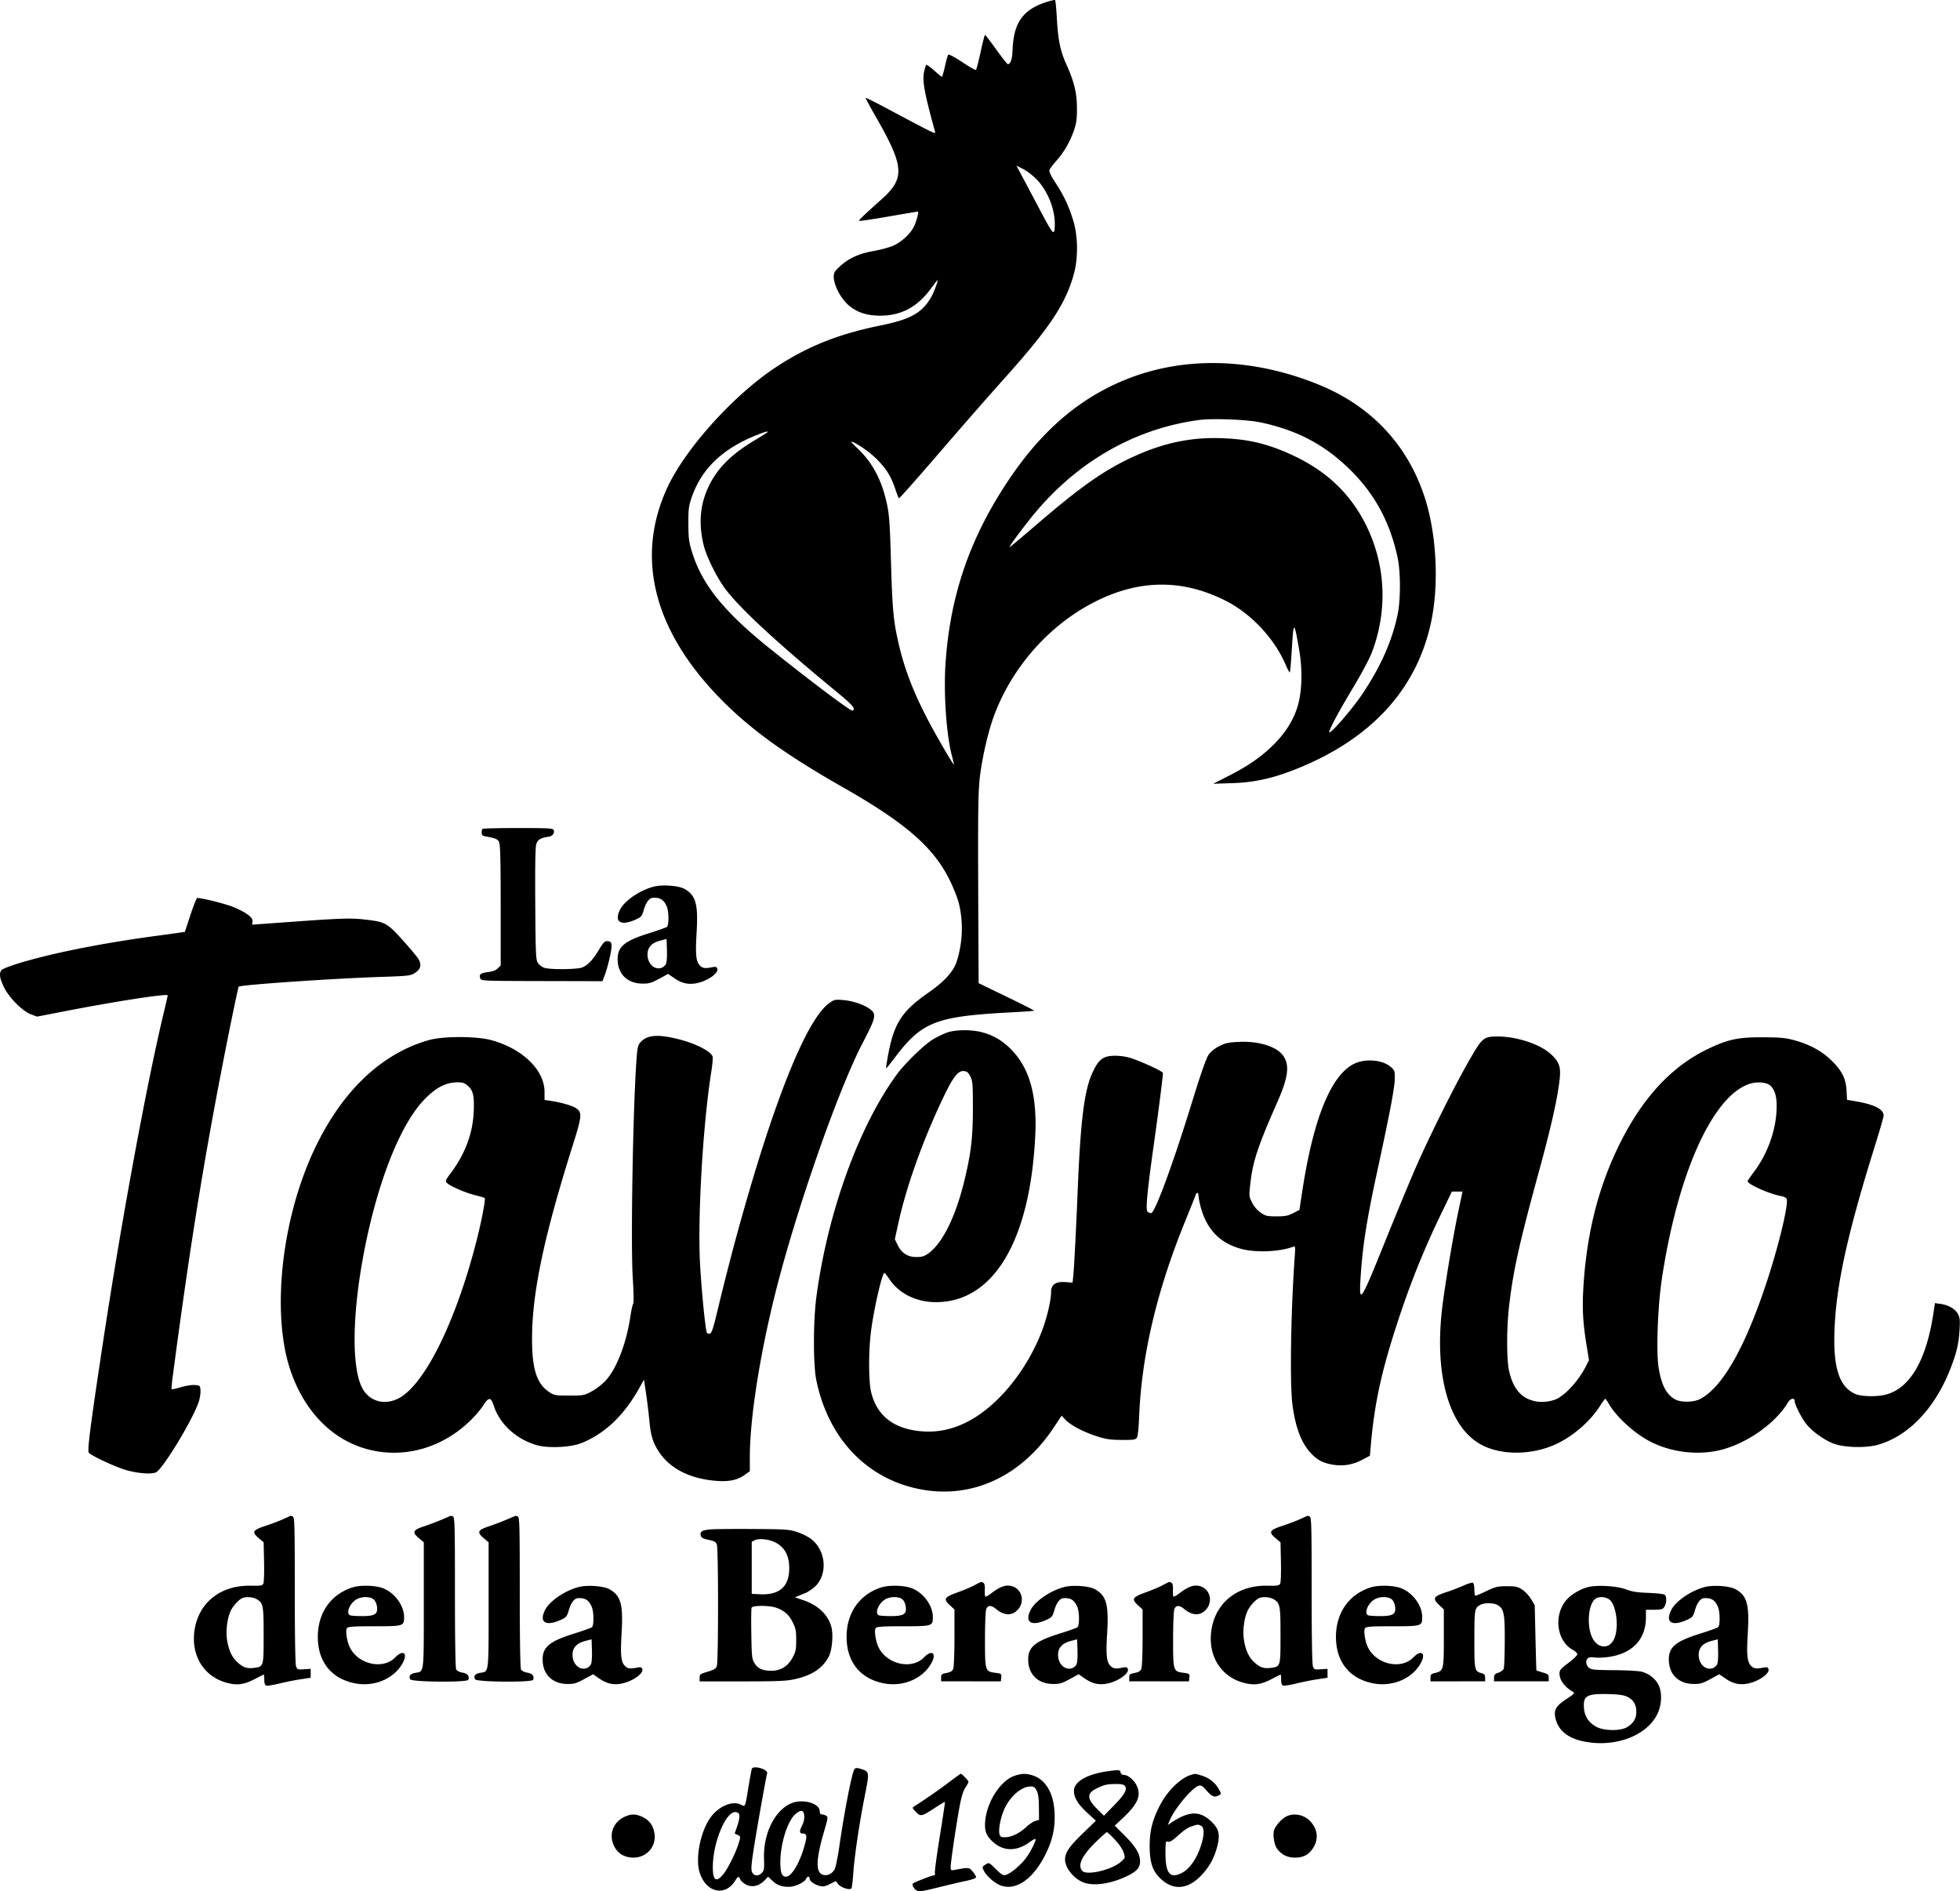 <svg fill="none" xmlns="http://www.w3.org/2000/svg" viewBox="0 0 1542 1488"><path fill-rule="evenodd" clip-rule="evenodd" d="M823.918 1.389c-19.158 6.015-26.508 16.3-27.302 38.207-.257 7.09-1.565 10.856-3.772 10.856-.457 0-4.531-5.175-9.055-11.5-4.523-6.325-8.496-11.5-8.828-11.5-.333 0-1.907 6.097-3.498 13.549-1.592 7.452-3.247 13.767-3.678 14.033-.431.267-5.315-2.533-10.854-6.22-5.821-3.876-10.412-6.316-10.88-5.783-.445.506-1.631 4.634-2.635 9.17-1.004 4.538-2.089 8.232-2.412 8.208-.322-.024-3.042-2.243-6.043-4.932-3.001-2.688-5.777-4.69-6.169-4.447-.392.242-1.201 2.722-1.8 5.51-1.498 6.988.336 17.004 8.568 46.785.706 2.555 1.675 3.019-40.142-19.242-7.7-4.1-14.163-7.293-14.362-7.097-.199.197 3.575 7.227 8.387 15.623 21.954 38.308 22.602 47.635 4.437 63.905-14.63 13.104-18.452 16.781-17.951 17.273.269.264 10.614-1.276 22.989-3.423 12.375-2.147 22.79-3.905 23.144-3.908 1.049-.007-1.034 7.859-3.21 12.126-2.754 5.397-9.056 11.293-15.377 14.386-2.928 1.432-9.969 3.407-15.874 4.452-12.051 2.132-19.985 5.778-27.208 12.505-3.841 3.576-4.474 4.724-4.465 8.097.005 2.161 1.153 6.387 2.551 9.389 6.164 13.244 16.093 20.004 30.612 20.845 17.988 1.041 32.011-5.79 43.11-21.002 2.729-3.741 5.111-6.802 5.292-6.802.868 0-2.681 9.505-5.073 13.587-7.164 12.225-16.127 17.221-39.381 21.956-33 6.718-56.789 16.115-81.621 32.239-33.429 21.706-72.08 64.384-86.421 95.425-24.951 54.006-11.2 110.78 39.695 163.893 23.733 24.767 51.873 45.314 97.98 71.543 49.979 28.431 72.052 47.666 84.753 73.857 2.934 6.05 6.077 14.082 6.985 17.848 3.544 14.703 3.02 30.309-1.511 44.979-2.588 8.378-9.383 16.005-22.34 25.074-22.677 15.873-28.212 25.362-33.159 56.849-.238 1.512-.283 2.75-.1 2.75.182 0 3.582-4.268 7.554-9.484 20.651-27.117 31.891-31.404 90.443-34.496 9.833-.519 18.048-1.114 18.255-1.321.208-.208-9.525-5.165-21.628-11.016l-22.006-10.639-.25-55.772c-.377-83.999-.19-96.293 1.668-109.772 2.042-14.812 6.42-33.247 10.569-44.5 14.348-38.918 44.142-72.414 80.513-90.515 34.533-17.187 68.144-17.307 101.748-.363 20.097 10.132 38.534 29.781 47.304 50.403 1.51 3.574 3 6.26 3.29 5.969.29-.291 1.03-8.959 1.64-19.262 1.27-21.369 1.74-21.263 5.66 1.268 2.95 16.985 2.31 34.5-1.69 46.401-3.67 10.933-10.23 20.791-20.04 30.112-9.55 9.069-19.093 15.535-34.412 23.313l-11.5 5.839 15-.483c17.587-.566 32.112-3.798 50.822-11.304 58.72-23.561 94.48-62.676 105.7-115.608 6.32-29.811 4.25-69.39-5.11-98.052-13.56-41.476-42.21-71.866-83.59-88.666-51.431-20.882-104.622-22.433-150.322-4.384-37.077 14.644-67.187 40.339-93.631 79.902-30.307 45.343-45.816 90.527-49.403 143.93-1.574 23.444.642 55.915 4.931 72.25 1.047 3.987 1.767 7.25 1.6 7.25-.721 0-14.427-23.603-20.614-35.5-11.77-22.632-18.614-40.736-23.25-61.5-3.719-16.657-4.561-26.229-5.618-63.837-.781-27.805-1.311-35.403-3.049-43.663-3.947-18.755-11.228-32.722-22.825-43.784-3.296-3.144-5.751-5.716-5.457-5.716 2.69 0 14.147 7.764 19.876 13.47 7.788 7.756 11.437 13.592 14.896 23.823 1.263 3.736 2.532 7.029 2.82 7.317.288.288 14.39-15.594 31.336-35.293 16.947-19.699 39.705-45.717 50.575-57.817 36.846-41.016 49.473-59.999 55.935-84.092 3.221-12.009 3.014-28.993-.497-40.692-3.504-11.678-7.347-19.949-14.035-30.209-3.721-5.709-5.32-9.066-4.882-10.248.358-.968 2.708-4.088 5.221-6.935 6.162-6.976 10.684-14.667 13.815-23.489 2.172-6.12 2.604-9.074 2.606-17.835.003-12.29-2.084-20.966-8.44-35.081-4.726-10.496-6.425-18.987-7.44-37.185-.392-7.021-.995-12.936-1.341-13.145-.346-.208-3.104.398-6.129 1.348zm-8.246 139.872c8.645 8.997 14.387 23.426 14.176 35.625-.158 9.12-1.13 8.21-10.866-10.176a20555.82 20555.82 0 00-14.368-27.093l-4.965-9.335 5.334 2.703c2.934 1.487 7.744 5.211 10.689 8.276zM992.034 332.38c28.866 6.179 50.406 17.644 70.526 37.551 19.17 18.966 31.06 41.077 36.99 68.753 2.42 11.307 2.43 33.235.01 44.768-4.33 20.709-13.23 40.823-27.54 62.239-9.03 13.517-28.09 35.086-26.16 29.61 1.84-5.216 8.06-16.639 18.99-34.849 6.1-10.175 12.48-22.086 14.18-26.469 12.96-33.515 11.3-69.842-4.65-101.531-12.11-24.06-30.61-41.685-56.6-53.905-19.46-9.155-34.942-12.973-55.862-13.779-23.655-.912-44.477 3.176-67.268 13.206-24.03 10.575-42.763 23.493-78.094 53.848-11.926 10.247-21.923 18.63-22.216 18.63-.776 0 6.451-10.006 15.577-21.568 34.638-43.884 80.892-71.189 132.77-78.378 11.037-1.529 38.277-.495 49.347 1.874zm-388.116 7.521c0 .247-4.693 3.239-10.428 6.649-17.776 10.568-28.947 21.693-35.671 35.524-6.978 14.353-8.384 29.323-4.354 46.344 1.998 8.44 8.954 23.021 15.632 32.768 10.136 14.793 40.135 42.797 88.467 82.581 13.696 11.274 16.081 14.085 12.963 15.282-1.369.525-34.332-24.291-65.109-49.016-36.093-28.997-53.331-50.476-61.108-76.143-2.334-7.704-2.713-10.733-2.742-21.938-.03-11.658.252-13.825 2.732-20.99 7.792-22.514 24.87-38.604 52.111-49.098 6.205-2.391 7.507-2.731 7.507-1.963zM379.585 652.119c-.367.366-.667 1.708-.667 2.981 0 1.608.687 2.443 2.25 2.737 8.836 1.661 10.261 2.234 11.46 4.615.96 1.904 1.264 13.771 1.275 49.795l.015 47.296-2.29 2.29c-1.565 1.565-3.997 2.493-7.675 2.928-5.805.688-7.269 1.883-6.118 4.995.716 1.936 1.839 1.984 48.43 2.089l47.696.107 2.084-5.5c1.146-3.025 2.919-9.525 3.94-14.444 2.006-9.665 1.587-11.556-2.558-11.556-1.706 0-3.153 1.552-6.023 6.459-4.509 7.71-8.826 12.349-13.204 14.189-3.934 1.653-25.548 1.853-30.067.277-1.696-.591-3.9-2.278-4.899-3.75-1.673-2.465-1.84-6.096-2.127-46.175-.208-29.105.046-44.717.769-47.179 1.094-3.727 3.522-5.197 9.94-6.015 2.834-.362 4.675-2.87 3.793-5.17-.56-1.459-3.581-1.636-27.993-1.636-15.051 0-27.665.3-28.031.667zm134.951 45.388c-10.809 2.697-23.064 10.979-26.652 18.013-5.084 9.964.565 13.357 12.789 7.682 3.803-1.765 4.424-2.557 5.85-7.462 1.693-5.823 4.269-9.214 7.145-9.403 5.613-.37 8.645 1.533 10.888 6.833 1.726 4.078 1.8 14.687.112 16.037-.687.55-7.126 2.841-14.307 5.092-18.985 5.95-24.443 10.469-24.443 20.236 0 11.693 7.568 19.191 19.5 19.32 5.14.056 7.017-.488 13.092-3.794l7.092-3.859 5.062 3.482c5.927 4.077 11.357 5.2 17.984 3.72 8.581-1.916 16.953-8.009 15.654-11.392-.538-1.403-1.347-1.592-4.274-1.001-5.248 1.059-7.223.773-9.354-1.359-3.108-3.107-3.663-8.472-2.644-25.55 1.362-22.842-.526-29.704-9.571-34.788-4.539-2.551-17.129-3.502-23.923-1.807zm-364.67 22.195a4038.255 4038.255 0 00-4.407 13.412c-.023.09-9.041 1.361-20.041 2.825-43.481 5.787-82.66 13.5-109.5 21.558-7.425 2.229-14.062 4.791-14.75 5.695-1.975 2.595-1.482 6.266 1.763 13.126 3.93 8.306 14.535 19.06 21.347 21.645l4.859 1.844 24.14-4.681c38.51-7.468 78.642-13.612 78.64-12.039-.001.476-1.093 5.37-2.427 10.877-13.85 57.165-34 166.393-48.976 265.486-9.6 63.52-11.936 81.89-10.618 83.47 1.805 2.18 18.588 10.15 27.522 13.07 9.471 3.1 21.832 4.2 25.422 2.27 5.664-3.05 29.183-41.99 33.533-55.51.919-2.86 1.531-6.91 1.358-9-.304-3.69-.431-3.81-4.534-4.1-2.321-.17-7.25.6-10.953 1.71-3.702 1.11-6.931 1.82-7.174 1.58-.243-.25.108-4.62.781-9.72 14.032-106.414 25.784-178.521 43.723-268.268 4.177-20.9 7.878-38.317 8.223-38.704 1.282-1.435 73.698-6.42 111.209-7.656 22.03-.725 23.83-.926 27.252-3.041 4.535-2.803 5.575-6.244 3.213-10.631-.957-1.777-6.654-8.65-12.661-15.273-12.498-13.784-13.651-14.402-30.392-16.282-10.8-1.213-18.434-.945-60.835 2.137-14.759 1.072-26.959 1.95-27.111 1.95-.152 0-.068-1.089.186-2.42.59-3.088-4.763-7.154-15.065-11.443-5.872-2.444-24.561-7.137-28.425-7.137-.514 0-2.9 5.962-5.302 13.25zm374.024 38.802c-.606 1.134-2.073 2.42-3.259 2.859-5.629 2.082-11.213-3.128-11.213-10.462 0-5.608 3.341-9.209 10.153-10.942l4.847-1.233.287 8.859c.167 5.123-.177 9.727-.815 10.919zm128.322 30.823c-18.355 13.412-44.912 80.515-73.431 185.54-3.895 14.347-9.66 36.883-12.81 50.083-5.073 21.26-5.964 24.04-7.793 24.31-1.697.25-2.174-.37-2.676-3.5-1.488-9.27-3.637-32.38-4.69-50.439-2.126-36.456 2.118-110.042 8.764-151.959.923-5.825 1.399-11.319 1.057-12.21-1.574-4.103-12.836-9.927-25.7-13.29-16.456-4.302-25.322-3.83-30.549 1.625-2.537 2.649-2.839 3.802-3.58 13.679-2.842 37.875-4.692 145.528-2.967 172.614.711 11.15.835 19.3.304 20-.493.64-1.458 4.98-2.144 9.64-3.123 21.18-10.739 41.09-19.356 50.61-2.529 2.79-7.438 6.62-10.91 8.5-6.153 3.33-6.606 3.42-17.886 3.42-11.001 0-11.782-.14-15.803-2.8-9.838-6.51-13.575-18.37-13.457-42.7.175-36 9.405-79.665 31.955-151.162 7.362-23.343 7.611-26.109 2.647-29.442-3.072-2.062-12.063-4.615-20.769-5.896l-4-.589v-6.226c0-17.304-17.349-34.178-42-40.85-11.588-3.136-37.523-3.181-48.675-.084-38.561 10.706-70.667 42.061-92.257 90.1-24.572 54.672-31.719 126.749-16.872 170.149 10.585 30.94 31.229 52.74 57.67 60.89 28.573 8.81 59.474 1.12 82.531-20.53 4.182-3.93 9.178-9.64 11.103-12.7 4.482-7.12 6.269-7.21 8.467-.41 4.748 14.69 17.596 26.52 33.986 31.28 8.936 2.6 26.876 1.71 35.326-1.75 18.536-7.59 33.413-21.85 45.463-43.59l3.469-6.26 1.628 10.78c.896 5.94 2.065 15.52 2.598 21.29 1.087 11.77 2.702 17.21 7.198 24.21 8.708 13.57 24.405 21.68 45.262 23.37 10.13.82 16.938-.59 22.585-4.68l4.018-2.91v-10.83c0-29.87 7.422-78.18 19.533-127.16 15.988-64.651 49.339-160.562 69.007-198.446 10.772-20.75 11.289-23.055 6.065-27.04-4.722-3.602-13.899-6.675-21.605-7.237-6.042-.44-6.796-.256-10.706 2.6zm93.074 22.964c-2.822.976-7.762 3.323-10.976 5.217-6.973 4.109-22.257 18.898-28.8 27.868-30.044 41.186-54.448 108.747-63.241 175.074-2.501 18.87-2.542 53.11-.076 65.21 9.508 46.66 40.629 78.8 83.606 86.32 40.071 7.02 78.115-11.02 103.299-48.99l6.124-9.23 2.598 2.82c4.075 4.42 13.719 9.65 24.09 13.05 8.126 2.67 11.081 3.13 20.333 3.22 9.176.09 11.019-.16 12.094-1.63.82-1.11 1.486-7.13 1.882-17 1.911-47.67 13.902-98.66 35.914-152.726 4.375-10.748 8.195-20.33 8.487-21.292.764-2.517 2.298-2.156 2.298.54 0 1.259.696 4.972 1.547 8.25 4.843 18.655 15.849 29.747 33.693 33.954 11.305 2.666 29.372 1.703 39.162-2.087 1.81-.701 1.86-.296 1.23 8.679-3.01 42.682-3.87 99.352-1.75 115.412 2.4 18.17 6.86 30.01 14.39 38.18 5.12 5.55 9.69 7.95 17.62 9.23 8.08 1.3 15.62 0 23.06-3.96l5.91-3.15.56-6.65c2.91-34.35 8.43-59.73 21.76-100.15 9.86-29.89 20.14-55.376 33.58-83.248l8.56-17.75H1150.61l-3.32 15.75c-4.31 20.509-10.9 60.148-12.84 77.248-5.94 52.38 5.9 92.86 31.07 106.25 15.61 8.3 39.23 8.2 58.03-.26 13.4-6.03 27.14-17.77 34.92-29.85 2.17-3.37 4.17-6.12 4.45-6.12.27 0 1.47 1.68 2.65 3.74 6.22 10.77 20.66 23.86 33.41 30.27 16.65 8.37 37.77 10.69 55.44 6.08 20.66-5.39 42.69-21.09 52.2-37.19 1.9-3.22 5.29-3.96 5.31-1.17.01 2.67 4.61 11.96 8.61 17.42 4.21 5.73 13.68 12.77 21.4 15.9 8.48 3.45 26.32 3.93 36.15.97 23.6-7.08 43.69-28.09 55.88-58.44 5.08-12.65 7.01-20.57 7.67-31.5.48-7.96.28-9.93-1.28-12.84-2.12-3.94-7.51-7.03-13.75-7.89l-4.31-.59-1.27 8.3c-5.56 36.32-18.01 57.95-36.5 63.44-7.11 2.11-20.09 1.9-25.17-.4-12.39-5.63-17.24-20.73-16.1-50.12 1.38-35.64 10.2-75.857 31.72-144.675 3.82-12.197 6.94-23.048 6.94-24.113 0-4.994-7.43-8.77-22.15-11.256l-6.64-1.123-.38-7.165c-.5-9.502-3.45-15.45-11.76-23.675-7.56-7.487-17.28-12.779-29.63-16.13-6.55-1.776-10.84-2.169-24.44-2.234-19.6-.093-27.42 1.58-43.5 9.309-28.96 13.916-52.26 39.463-70.48 77.261-15.54 32.259-24.32 67.085-27.05 107.301-1.23 18.22-.71 29.59 2.19 47.59l2.03 12.6-2.49 4.9c-5.29 10.43-15.07 21.49-22.33 25.25-4.47 2.31-11.49 3.24-16.94 2.23-11.1-2.05-17.73-9.48-21.02-23.56-2.11-9.07-2.12-34.18-.02-52.01 3.24-27.444 8.01-48.964 23.04-103.889 9.72-35.498 14.65-57.199 16.55-72.79 1.32-10.847-.03-14.875-7.1-21.237-8.46-7.608-26.66-13.582-41.37-13.582-11.07 0-12.08.805-21.61 17.141-11.39 19.516-32.58 61.941-43.39 86.859-4.89 11.275-15.98 38.05-24.63 59.5-18.21 45.118-19.6 47.228-18.48 27.848 1.45-25.07 4.68-45.952 13.21-85.348 9.86-45.564 13.63-65.371 13.76-72.327.12-6.486-.03-6.971-3.07-9.688-6.35-5.688-20.17-6.848-29.02-2.437-18.1 9.018-31.88 42.914-40.62 99.926l-2.29 14.974-4.91 2.526c-4.07 2.096-6.3 2.526-13.1 2.526-7.476 0-8.568-.262-12.526-3.007-2.739-1.899-5.232-4.813-6.77-7.912-2.371-4.777-2.405-5.17-1.288-14.993 1.983-17.431 5.918-29.309 21.064-63.588 8.71-19.696 9.98-29.251 4.9-36.676-5.04-7.36-19.098-11.81-35.005-11.077-8.285.382-10.626.891-15.462 3.364-3.639 1.861-6.689 4.355-8.441 6.902-1.843 2.677-6.223 15.273-13.331 38.337-14.841 48.158-28.898 86.174-31.848 86.135-.635-.009-1.81-.43-2.61-.936-1.862-1.178-.623-14.727 4.987-54.549 3.406-24.177 6.968-52.192 6.968-54.805 0-1.364-20.058-10.444-27-12.223-3.974-1.018-8.922-1.512-12.733-1.272-7.622.48-10.897 3.148-15.373 12.524-6.678 13.987-9.662 37.107-11.91 92.276-1.289 31.626-2.867 62.142-3.545 68.558l-.536 5.06-5.701-.41c-7.612-.54-11.202 1.99-11.202 7.91 0 5.79-2.674 17.8-6.174 27.72-6.595 18.68-18.064 37.66-31.484 52.1-19.536 21.01-40.501 31.03-62.333 29.79-22.693-1.29-36.676-11.55-41.465-30.42-2.022-7.97-2.27-29.48-.529-45.68 1.82-16.93 8.936-48.69 10.89-48.6.327.01 2.17 2.34 4.095 5.18 7.584 11.18 21.108 17.79 36.395 17.79 45.338 0 74.136-48.277 78.141-130.998 1.504-31.041-4.213-52.2-18.074-66.893-7.132-7.56-14.636-12.081-24.106-14.523-8.194-2.112-20.474-1.996-26.988.255zm18.132 34.661c1.812 3.624 1.998 5.973 1.977 25-.025 22.98-1.381 34.735-6.463 56-6.904 28.893-17.267 50.014-28.514 58.118-3.267 2.354-5.023 2.882-9.578 2.882-6.803 0-11.621-3.17-14.778-9.723l-2.061-4.277 2.477-11.414c6.486-29.887 19.378-66.055 35.856-100.586 7.466-15.646 11.477-20.741 15.983-20.302 2.487.242 3.497 1.094 5.101 4.302zm-395.643 7.033c4.469 3.761 5.485 8.083 4.906 20.883-.772 17.093-6.943 33.403-18.325 48.434-3.806 5.025-4.118 5.829-2.823 7.269 2.192 2.435 14.137 7.654 22.21 9.705 3.931.998 7.336 2.008 7.568 2.245.901.923-2.66 19.25-6.949 35.759-16.356 62.95-40.669 111.6-60.944 121.94-10.201 5.2-21.186 2.74-27.167-6.08-10.481-15.45-9.539-64.46 2.3-119.685 10.707-49.946 27.306-90.353 44.67-108.738 9.334-9.883 17.11-14.068 26.37-14.195 4.14-.056 5.775.436 8.184 2.463zm1025.755.808c3.52 4.087 4.7 9.964 4.06 20.159-1.02 16.158-7.63 33.73-17.68 47.011-2.75 3.627-4.99 6.926-4.99 7.331 0 2.425 16.97 9.968 26.33 11.701 2.1.39 4.07 1.353 4.38 2.139 1.67 4.353-6.72 38.812-16.63 68.316-16.84 50.13-34.3 80.35-51.58 89.27-4.94 2.55-14.64 2.74-19.22.38-7.12-3.68-11.22-11.54-13.38-25.65-1.9-12.36-.57-48.11 2.57-68.98 12.19-81.231 38.71-141.641 67.21-153.098 7.11-2.857 15.82-2.204 18.93 1.421zM222.918 1195.14c-3.025 1.38-9.325 3.77-14 5.3-10.201 3.33-11.069 4.9-5.365 9.68l3.865 3.25.338 15.47c.191 8.69-.08 16.22-.618 17.18-.804 1.44-2.371 1.68-9.838 1.52-23.785-.52-41.185 13.34-44.29 35.27-2.823 19.93 7.576 36.54 25.795 41.2 8.117 2.07 13.258 1.33 21.818-3.13 3.619-1.89 6.74-3.43 6.937-3.43.197 0 .358 1.82.358 4.03 0 2.67.509 4.23 1.508 4.61.829.32 5.442-.39 10.25-1.57 4.808-1.18 12.342-2.7 16.742-3.36l8-1.22v-6.99l-5.24.34c-4.889.32-5.308.17-6.25-2.31-.637-1.68-1.01-23.82-1.01-59.99 0-51.35-.165-57.39-1.582-57.93-.87-.34-1.657-.57-1.75-.53-.092.05-2.643 1.22-5.668 2.61zm124.5.46c-3.85 1.64-10.15 4.02-14 5.29-8.617 2.83-9.366 4.62-3.865 9.24l3.865 3.24v49.39c0 54.66.3 52.22-6.568 53.32-4.012.64-5.512 2.51-4.072 5.09 1.227 2.19 44.817 2.57 45.652.39 1.106-2.88-.567-4.94-4.567-5.62-2.325-.39-4.38-1.43-4.958-2.51-.617-1.16-.987-23.93-.987-60.81 0-52.84-.164-59.02-1.582-59.56-.87-.34-1.657-.57-1.75-.53l-7.168 3.07zm51 0c-3.85 1.64-10.15 4.02-14 5.29-8.617 2.83-9.366 4.62-3.865 9.24l3.865 3.24v49.39c0 54.66.3 52.22-6.568 53.32-4.012.64-5.512 2.51-4.072 5.09 1.227 2.19 44.817 2.57 45.652.39 1.106-2.88-.567-4.94-4.567-5.62-2.325-.39-4.38-1.43-4.958-2.51-.617-1.16-.987-23.93-.987-60.81 0-52.84-.164-59.02-1.582-59.56-.87-.34-1.657-.57-1.75-.53l-7.168 3.07zm624.502-.46c-3.03 1.38-9.33 3.77-14 5.3-10.203 3.33-11.071 4.9-5.37 9.68l3.87 3.25.34 15.47c.19 8.69-.08 16.22-.62 17.18-.81 1.44-2.37 1.68-9.84 1.52-23.785-.52-41.185 13.34-44.29 35.27-2.823 19.93 7.576 36.54 25.795 41.2 8.117 2.07 13.258 1.33 21.815-3.13 3.62-1.89 6.74-3.43 6.94-3.43.2 0 .36 1.82.36 4.03 0 2.67.51 4.23 1.51 4.61.82.32 5.44-.39 10.25-1.57 4.8-1.18 12.34-2.7 16.74-3.36l8-1.22v-6.99l-5.24.34c-4.89.32-5.31.17-6.25-2.31-.64-1.68-1.01-23.82-1.01-59.99 0-51.35-.17-57.39-1.58-57.93-.87-.34-1.66-.57-1.75-.53-.1.05-2.65 1.22-5.67 2.61zm-462.163 8.01c-8.184.41-10.487 1.69-9.374 5.19.46 1.45 2.124 2.3 6.139 3.13 4.406.92 5.697 1.64 6.452 3.63 1.259 3.31 1.247 92.42-.013 95.74-.749 1.97-2.325 2.92-7.25 4.37-5.843 1.72-6.293 2.06-6.293 4.74v2.89l33.5-.02c28.264-.01 34.741-.28 41.441-1.77 13.55-3 21.962-8.63 26.718-17.88 2.582-5.01 3.616-17.17 1.977-23.23-2.576-9.53-10.312-16.96-21.767-20.91l-6.869-2.36 3.5-1.46c1.925-.81 4.175-1.71 5-2.01.825-.3 3.3-1.86 5.5-3.48 11.991-8.8 11.287-29.35-1.335-38.97-2.337-1.79-7.268-4.23-10.957-5.44-6.139-2.01-8.915-2.21-32.708-2.37-14.3-.1-29.448-.01-33.661.21zm49.161 10.32c7.469 3.81 11 10.33 11 20.33 0 14.4-7.661 21.22-23 20.47l-6.5-.32v-40.94l2.5-1.3c3.117-1.61 11.095-.74 16 1.76zm156.784 33.68c-2.594 1.4-8.664 3.95-13.49 5.69-10.35 3.71-11.221 5.2-5.886 10.09l3.592 3.29v22.05c0 12.13-.427 23.17-.949 24.55-.718 1.88-1.998 2.7-5.25 3.34-3.874.77-4.301 1.14-4.301 3.73v2.88h23.5l23.5.01.303-3.03c.294-2.93.149-3.05-4.714-3.69-7.965-1.06-8.089-1.46-8.089-26.27 0-11.66.439-22.36.975-23.77 1.243-3.27 3.995-3.31 7.809-.1 5.827 4.91 11.837 5.4 16.208 1.32 7.886-7.34 3.429-19.79-7.089-19.79-3.502 0-7.875 2.07-13.199 6.26-2.088 1.64-4.084 2.69-4.436 2.34-.352-.35-.532-2.72-.4-5.28.153-2.95-.233-4.93-1.064-5.46-1.685-1.07-1.514-1.11-7.02 1.84zm148 0c-2.594 1.4-8.664 3.95-13.49 5.69-10.35 3.71-11.221 5.2-5.886 10.09l3.592 3.29v22.05c0 12.13-.427 23.17-.949 24.55-.718 1.88-1.998 2.7-5.25 3.34-3.874.77-4.301 1.14-4.301 3.73v2.88h23.5l23.5.01.303-3.03c.294-2.93.149-3.05-4.714-3.69-7.965-1.06-8.089-1.46-8.089-26.27 0-11.66.439-22.36.975-23.77 1.243-3.27 3.995-3.31 7.809-.1 5.827 4.91 11.837 5.4 16.208 1.32 7.886-7.34 3.429-19.79-7.089-19.79-3.502 0-7.875 2.07-13.199 6.26-2.088 1.64-4.084 2.69-4.436 2.34-.352-.35-.532-2.72-.4-5.28.153-2.95-.233-4.93-1.064-5.46-1.685-1.07-1.514-1.11-7.02 1.84zm236.718.28c-3.3 1.49-9.15 3.73-13 4.99-10.91 3.58-11.75 5.05-6 10.47l3.5 3.3v22.52c0 25.18-.17 25.82-7 27.5-2.99.74-3.5 1.29-3.5 3.73v2.87l21.5-.04 21.5-.04v-2.82c0-2.28-.57-2.97-3-3.62-5.33-1.42-5.51-2.28-5.47-26.78.03-23.77.16-24.5 4.81-26.98 3.32-1.77 10.8-1.54 13.79.42 4.7 3.07 5.37 6.68 5.3 28.22-.04 10.88-.41 20.65-.83 21.72-.42 1.06-2.3 2.45-4.18 3.09-2.81.94-3.42 1.65-3.42 3.96v2.81h43v-2.79c0-2.48-.55-2.96-4.75-4.18-2.61-.77-4.83-1.49-4.91-1.61-.09-.12-.43-11.69-.75-25.72l-.59-25.5-2.81-4.77c-1.54-2.63-4.66-6-6.92-7.5-3.64-2.41-5.08-2.73-12.2-2.73-7.27 0-8.86.38-15.93 3.75-4.32 2.06-8.25 3.75-8.75 3.75-.49 0-.89-2.2-.89-4.89 0-3-.49-5.07-1.25-5.36-.69-.25-3.95.75-7.25 2.23zm-874.002 1.42c-17.943 5.68-28.29 21.4-27.312 41.5.898 18.45 11.706 30.82 29.781 34.1 15.119 2.74 30.54-4.06 37.049-16.33 4.09-7.71.088-10.47-6.027-4.16-9.45 9.75-28.689 5.65-35.528-7.58-2.417-4.67-3.83-13.78-2.404-15.5.957-1.15 5.109-1.43 21.492-1.43 23.063 0 23.456-.12 23.439-7.32-.022-9.58-8.366-20.23-18.112-23.12-6.224-1.85-16.796-1.92-22.378-.16zm178.118-.34c-10.809 2.69-23.064 10.98-26.652 18.01-5.084 9.96.565 13.36 12.789 7.68 3.803-1.76 4.424-2.56 5.85-7.46 1.693-5.82 4.269-9.21 7.145-9.4 5.613-.37 8.645 1.53 10.888 6.83 1.726 4.08 1.8 14.69.112 16.04-.687.55-7.126 2.84-14.307 5.09-18.985 5.95-24.443 10.47-24.443 20.23 0 11.7 7.568 19.2 19.5 19.32 5.14.06 7.017-.48 13.092-3.79l7.092-3.86 5.062 3.48c5.927 4.08 11.357 5.2 17.984 3.72 8.581-1.91 16.953-8.01 15.654-11.39-.538-1.4-1.347-1.59-4.274-1-5.248 1.06-7.223.77-9.354-1.36-3.108-3.11-3.663-8.47-2.644-25.55 1.362-22.84-.526-29.7-9.571-34.79-4.539-2.55-17.129-3.5-23.923-1.8zm237.882.34c-17.943 5.68-28.29 21.4-27.312 41.5.898 18.45 11.706 30.82 29.781 34.1 15.119 2.74 30.54-4.06 37.049-16.33 4.09-7.71.088-10.47-6.027-4.16-9.45 9.75-28.689 5.65-35.528-7.58-2.417-4.67-3.83-13.78-2.404-15.5.957-1.15 5.109-1.43 21.492-1.43 23.063 0 23.456-.12 23.439-7.32-.022-9.58-8.366-20.23-18.112-23.12-6.224-1.85-16.796-1.92-22.378-.16zm144.118-.34c-10.809 2.69-23.064 10.98-26.652 18.01-5.084 9.96.565 13.36 12.789 7.68 3.803-1.76 4.424-2.56 5.85-7.46 1.693-5.82 4.269-9.21 7.145-9.4 5.613-.37 8.645 1.53 10.888 6.83 1.726 4.08 1.8 14.69.112 16.04-.687.55-7.126 2.84-14.307 5.09-18.985 5.95-24.443 10.47-24.443 20.23 0 11.7 7.568 19.2 19.5 19.32 5.14.06 7.017-.48 13.092-3.79l7.092-3.86 5.062 3.48c5.927 4.08 11.357 5.2 17.984 3.72 8.581-1.91 16.953-8.01 15.654-11.39-.538-1.4-1.347-1.59-4.274-1-5.248 1.06-7.223.77-9.354-1.36-3.108-3.11-3.663-8.47-2.644-25.55 1.362-22.84-.526-29.7-9.571-34.79-4.539-2.55-17.129-3.5-23.923-1.8zm240.884.34c-17.95 5.68-28.29 21.4-27.31 41.5.89 18.45 11.7 30.82 29.78 34.1 15.12 2.74 30.54-4.06 37.05-16.33 4.09-7.71.08-10.47-6.03-4.16-9.45 9.75-28.69 5.65-35.53-7.58-2.42-4.67-3.83-13.78-2.4-15.5.95-1.15 5.11-1.43 21.49-1.43 23.06 0 23.45-.12 23.44-7.32-.02-9.58-8.37-20.23-18.11-23.12-6.23-1.85-16.8-1.92-22.38-.16zm170.43-.09c-6.4 1.81-13.24 6.03-16.83 10.38-9.94 12.06-7.15 32.12 5.4 38.88 1.92 1.04 3.5 2.6 3.5 3.48 0 .87-3.15 3.94-7 6.81-5.96 4.45-7 5.67-7 8.23 0 5.25 3.87 10.55 10.58 14.5 1.63.96 1.02 1.63-5.31 5.8-8.45 5.57-10.11 8.75-8.24 15.8 2.4 9 9.6 14.78 21.6 17.32 24.33 5.16 49.4-3.91 58.13-21.01 3.74-7.32 4.19-17.43 1.06-23.49-2.47-4.79-6.82-8.26-12.7-10.15-2.13-.69-11.14-1.23-21.83-1.31-16.19-.14-18.42-.36-20.25-2.01-2.35-2.13-2.68-5.77-.65-7.45.85-.7 2.91-.9 5.33-.52 2.18.35 7.29.13 11.37-.49 18.57-2.84 28.91-14.02 28.91-31.26v-5.82h6.44c5.53 0 6.67-.32 8-2.22 1.88-2.69 2.04-8.13.28-9.59-.7-.58-6.44-1.24-12.75-1.46-8.86-.31-12.84-.93-17.47-2.7-7.37-2.83-23.47-3.73-30.57-1.72zm92.69-.25c-10.81 2.69-23.07 10.98-26.66 18.01-5.08 9.96.57 13.36 12.79 7.68 3.81-1.76 4.43-2.56 5.85-7.46 1.7-5.82 4.27-9.21 7.15-9.4 5.61-.37 8.64 1.53 10.89 6.83 1.72 4.08 1.8 14.69.11 16.04-.69.55-7.13 2.84-14.31 5.09-18.98 5.95-24.44 10.47-24.44 20.23 0 11.7 7.57 19.2 19.5 19.32 5.14.06 7.01-.48 13.09-3.79l7.09-3.86 5.06 3.48c5.93 4.08 11.36 5.2 17.99 3.72 8.58-1.91 16.95-8.01 15.65-11.39-.54-1.4-1.35-1.59-4.27-1-5.25 1.06-7.23.77-9.36-1.36-3.1-3.11-3.66-8.47-2.64-25.55 1.36-22.84-.53-29.7-9.57-34.79-4.54-2.55-17.13-3.5-23.92-1.8zm-1139.605 9.61c5.15 3.04 5.483 4.77 5.483 28.45 0 24.56-.013 24.6-7.302 25.58-5.539.74-8.514-.16-12.739-3.87-4.61-4.05-7.062-8.95-8.568-17.11-1.414-7.68-.073-18.5 3.041-24.55 1.959-3.81 6.471-8.52 9.068-9.46 3.056-1.12 8.275-.66 11.017.96zm91.935.09c1.333 1.08 2.387 3.35 2.724 5.87.784 5.84-1.675 7.37-11.817 7.37-4.232 0-8.407-.27-9.277-.61-3.522-1.35-.532-9.23 4.717-12.43 4.04-2.46 10.736-2.56 13.653-.2zm416 0c1.333 1.08 2.387 3.35 2.724 5.87.784 5.84-1.675 7.37-11.817 7.37-4.232 0-8.407-.27-9.277-.61-3.522-1.35-.532-9.23 4.717-12.43 4.04-2.46 10.736-2.56 13.653-.2zm292.06-.09c5.15 3.04 5.49 4.77 5.49 28.45 0 24.56-.02 24.6-7.3 25.58-5.543.74-8.518-.16-12.743-3.87-4.61-4.05-7.062-8.95-8.568-17.11-1.414-7.68-.073-18.5 3.041-24.55 1.959-3.81 6.471-8.52 9.068-9.46 3.056-1.12 8.275-.66 11.012.96zm92.94.09c1.33 1.08 2.39 3.35 2.72 5.87.79 5.84-1.67 7.37-11.81 7.37-4.24 0-8.41-.27-9.28-.61-3.52-1.35-.53-9.23 4.72-12.43 4.04-2.46 10.73-2.56 13.65-.2zm171.39.3c4.85 3.81 7.25 18.68 4.57 28.32-3.36 12.09-15.63 11.06-19.4-1.64-3.12-10.5-1-24.62 4.14-27.61 2.96-1.72 7.87-1.29 10.69.93zm-655.505 6.38c6.329 2.24 9.977 5.48 12.942 11.52 2.323 4.73 2.718 6.79 2.697 14.04-.021 7.52-.367 9.13-3 13.94-3.618 6.61-9.268 10.06-16.484 10.06-6.861 0-10.616-1.66-13.215-5.84-2.128-3.42-2.298-4.92-2.604-22.99-.181-10.63-.082-19.96.218-20.75.743-1.93 13.945-1.92 19.446.02zM464.89 1309.5c-.606 1.14-2.073 2.42-3.259 2.86-5.629 2.08-11.213-3.13-11.213-10.46 0-5.61 3.341-9.21 10.153-10.94l4.847-1.23.287 8.85c.167 5.13-.177 9.73-.815 10.92zm382 0c-.606 1.14-2.073 2.42-3.259 2.86-5.629 2.08-11.213-3.13-11.213-10.46 0-5.61 3.341-9.21 10.153-10.94l4.847-1.23.287 8.85c.167 5.13-.177 9.73-.815 10.92zm504 0c-.61 1.14-2.07 2.42-3.26 2.86-5.63 2.08-11.21-3.13-11.21-10.46 0-5.61 3.34-9.21 10.15-10.94l4.85-1.23.28 8.85c.17 5.13-.17 9.73-.81 10.92zm-70.78 25.36c4.89 2.34 7.16 6.01 7.24 11.76.08 5.42-2.24 9.21-7.54 12.33-5 2.95-17.81 2.81-23.58-.26-6.33-3.35-9.62-8.28-10.08-15.09-.66-9.62 2.32-11.25 19.77-10.78 7.49.2 11.55.78 14.19 2.04zm-688.676 56.84c-.232.69-1.359 6.88-2.505 13.75-2.843 17.07-2.444 16.13-6.11 14.3-6.851-3.42-18.074 1.6-24.353 10.88-7.513 11.11-11.38 31.01-8.171 42.04 4.625 15.91 19.709 19.88 27.842 7.33 2.692-4.16 2.999-4.25 4.294-1.3.543 1.24 2.648 3.06 4.678 4.06 4.72 2.3 10.127 1.06 14.301-3.3l2.897-3.02 3.055 2.94c3.837 3.7 7.426 5.07 13.283 5.07 4.895 0 12.533-3.63 13.624-6.47.724-1.89 2.649-2.02 2.649-.18 0 2.05 3.346 4.63 7.486 5.78 3.178.87 4.414.68 8.455-1.32l4.733-2.34 1.684 2.23c2.172 2.88 9.452 5.23 10.575 3.41.427-.69 1.073-5.84 1.437-11.43.855-13.17 4.78-39.69 9.055-61.18 3.786-19.04 3.764-19.18-3.165-21.31-2.883-.89-3.983-.87-4.838.08-1.902 2.11-7.85 32.21-11.87 60.06-1.455 10.08-3.077 17.82-4.044 19.3-2.248 3.43-5.951 4.95-9.235 3.8-5.548-1.95-5.228-12.09 1.067-33.73 3.231-11.12 3.319-11.81 1.605-12.73-.998-.53-2.518-.97-3.379-.97-.976 0-1.566-.88-1.566-2.34 0-6.84-14.632-10.44-23.677-5.82-12.56 6.4-20.843 24.2-20.151 43.28.269 7.41.036 8.99-1.583 10.78-2.654 2.94-6.347 2.73-7.788-.44-.92-2.02-.694-5.54 1.104-17.25 2.387-15.53 9.818-57.47 10.715-60.48.947-3.18-11.044-6.62-12.104-3.48zm280.484 1.75c-16.543 2.21-27 8.22-27 15.5 0 5.37 3.16 10.55 10.58 17.35l6.673 6.12-10.581 10.26c-10.452 10.15-13.672 14.92-13.672 20.27 0 6.25 6.143 14.27 13.5 17.63 7.749 3.54 21.297 1.91 34.237-4.11 8.558-3.98 11.263-6.87 11.263-12.01 0-5.98-3.297-11.52-12.096-20.33l-7.814-7.83 6.407-5.99c11.73-10.98 14.588-17.66 10.884-25.47-2.044-4.31-6.834-8.39-9.841-8.39-1.466 0-2.497-.73-2.83-2-.557-2.13-.956-2.17-9.71-1zm-125.5 8.85c-7.613 5.77-20.041 14.38-27.143 18.81-1.748 1.09-1.673 1.35 1.269 4.36 3.776 3.86 4.458 3.72 14.938-3.12 4.214-2.75 7.788-4.87 7.943-4.7.154.16-1.686 12.45-4.089 27.3-2.404 14.85-4.126 27.79-3.827 28.75.347 1.12.014 1.75-.92 1.75-1.466 0-15.428 5.43-16.359 6.36-1.011 1.01.796 4.36 2.982 5.53 1.888 1.01 4.561.64 16.233-2.27 7.685-1.91 17.685-4.26 22.223-5.22 5.018-1.06 8.25-2.23 8.25-2.99 0-.69-1.203-2.68-2.673-4.43-2.852-3.39-2.737-3.38-14.077-1.34-3.046.55-3.25.4-3.248-2.28.003-3.73 4.447-33.8 7.073-47.86 1.401-7.49 2.831-12.13 4.49-14.55 1.339-1.96 2.435-4.01 2.435-4.57 0-.97-5.16-6.4-6.055-6.36-.245.01-4.495 3.09-9.445 6.83zm51.527-5.11c-11.781 4.16-22.922 22.83-23.003 38.56-.03 5.95 1.745 9.49 7.008 14 8.016 6.86 18.101 6.73 27.875-.35 2.353-1.7 4.5-2.88 4.77-2.61.844.85-3.488 9.64-7.327 14.87-4.162 5.67-12.312 12.49-16.033 13.43-2.063.51-3.409-.28-7.842-4.66-5.311-5.25-5.372-5.28-7.914-3.61-2.998 1.96-2.987 1.91-1.112 5.53 1.854 3.59 7.96 8.96 12.196 10.73 12.135 5.07 26.084-4.3 35.931-24.13 5.667-11.41 7.759-21.05 7.169-33.04-.735-14.94-6.769-25.44-16.624-28.92-5.392-1.9-9.297-1.85-15.094.2zm138.967-.8c-8.138 2.47-18.307 12.4-24.163 23.59-6.095 11.65-8.316 20.37-8.267 32.47.053 13.13 2.35 19.82 8.868 25.83 9.792 9.03 20.677 8.26 31.08-2.18 6.447-6.47 10.649-13.81 13.035-22.78 2.756-10.35 1.624-14.77-5.42-21.13-8.522-7.7-17.128-7.22-30.462 1.7l-2.834 1.9 1.537-3.68c3.919-9.38 17.419-25.5 22.775-27.2 1.877-.6 2.974.08 6.314 3.92 4.108 4.71 6.115 5.46 9.643 3.57 1.941-1.04 1.937-1.11-.272-5.04-2.796-4.98-7.672-8.76-13.589-10.54-5.043-1.51-4.745-1.5-8.245-.43zm-52.005 8.55c2.232 2.69.046 6.72-8.254 15.22l-8.13 8.33-5.343-5.27c-7.99-7.88-8.245-12.2-.939-15.94 5.984-3.05 8.405-3.65 15.305-3.74 4.286-.06 6.498.36 7.361 1.4zm-69.333 3.76c1.259 2.4 1.726 5.86 1.776 13.17l.068 9.92-2.812.76c-1.547.42-4.837 2.63-7.31 4.91-5.419 4.99-11.56 7.94-16.609 7.97-3.212.02-3.824-.35-4.397-2.63-.917-3.66 1.027-13.36 3.961-19.76 4.515-9.87 13.329-17.45 20.391-17.54 2.642-.04 3.533.54 4.932 3.2zm-182.85 19.94c.19 2.28-.488 5.23-1.788 7.78-2.081 4.07-1.988 6.02.291 6.05 3.642.04 3.929 1.56 1.781 9.38-3.76 13.71-10.248 24.6-14.653 24.6-3.243 0-4.437-3.05-4.43-11.32.013-14.7 5.693-32.72 11.976-38.01 4.328-3.64 6.432-3.17 6.823 1.52zm-51.019-.19c.159 1.38-.611 5.11-1.709 8.29l-1.998 5.79 2.371 1.08c2.346 1.07 2.355 1.13.883 6.21-2.108 7.27-8.652 20.46-12.346 24.88-5.686 6.81-8.349 4.53-8.101-6.92.418-19.3 10.537-43 17.987-42.13 1.956.22 2.699.94 2.913 2.8zm-90.287.88c-10.028 4.61-13.183 15.9-7.045 25.22 2.93 4.44 7.909 6.9 13.996 6.9 10.733 0 18.382-9.16 16.419-19.66-1.108-5.93-3.943-9.71-9.193-12.25-5.273-2.56-8.949-2.61-14.177-.21zm520.982-.48c-3.7 1.61-9.23 7.73-10.09 11.18-1.01 4.01.2 11.4 2.34 14.29 3.66 4.93 8.05 7.13 14.27 7.13 6.88 0 11.35-2.59 14.72-8.53 3.86-6.83 2.77-14.26-2.99-20.23-4.75-4.93-12.18-6.49-18.25-3.84zm-67.416 7.64c2.443 1.3 2.563 6.48.324 14.03-3.293 11.1-9.135 19.74-15.58 23.03-9.208 4.7-12.806.37-12.808-15.42-.002-9.25.109-9.78 1.935-9.2 1.413.45 3.424-.73 7.431-4.36 5.754-5.21 8.326-6.88 12.574-8.17 3.575-1.09 3.944-1.08 6.124.09zm-67.708 10.98c3.386 3.66 6.06 7.64 6.812 10.16 1.229 4.1 1.21 4.15-2.386 7.26-7.174 6.2-26.445 10.76-30.091 7.11-4.159-4.16-.551-12.01 10.479-22.8 4.358-4.26 8.303-7.75 8.768-7.75.464 0 3.353 2.71 6.418 6.02z" fill="#000"/></svg>